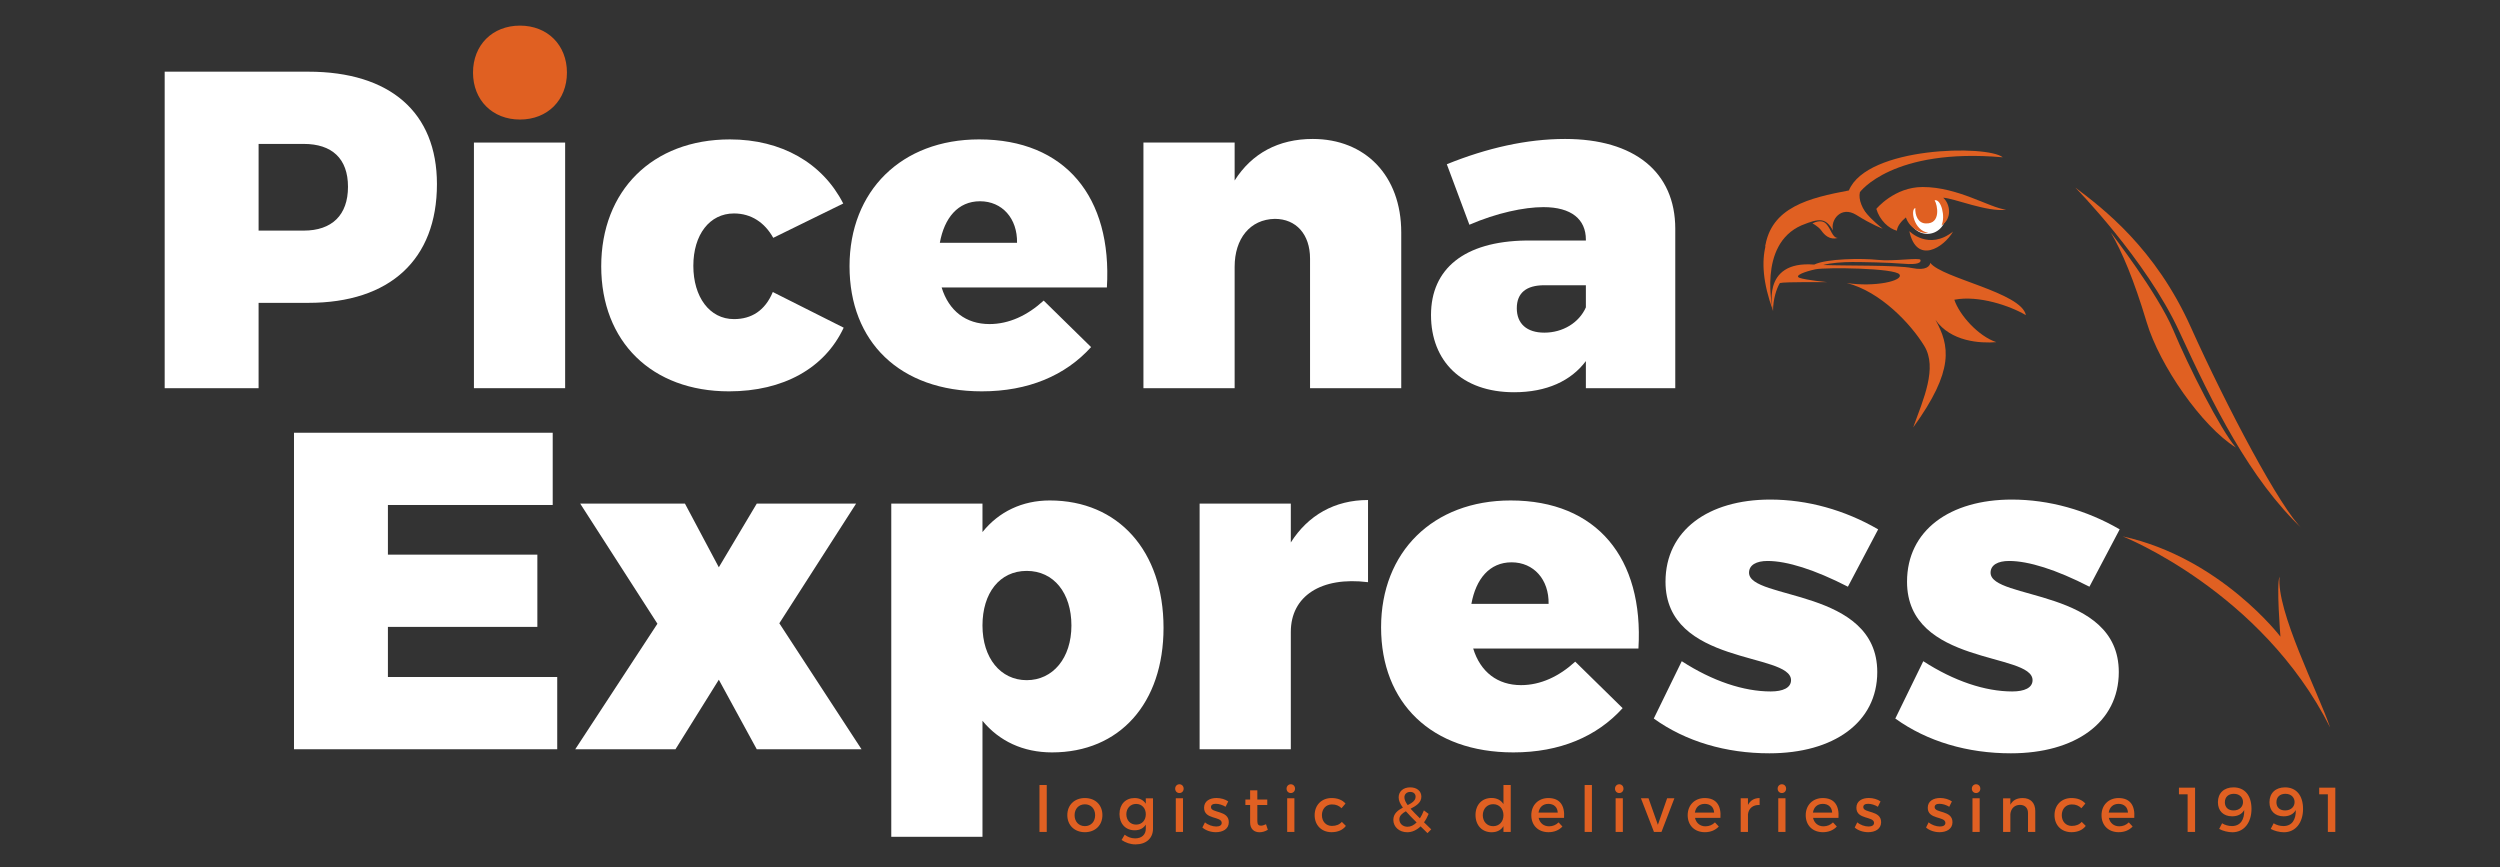 <?xml version="1.0" encoding="UTF-8"?>
<svg id="Livello_1" data-name="Livello 1" xmlns="http://www.w3.org/2000/svg" version="1.1" viewBox="0 0 3730.91 1294.42">
  <rect x="0" y="0" width="3730.91" height="1294.42" fill="#333333" stroke="none"/>
  <path d="M460.03,106.97c121.96,0,192.04,60.64,192.04,167.78,0,112.53-70.08,177.21-192.04,177.21h-74.12v127.35h-140.15V106.97h214.27ZM385.92,344.15h67.38c41.77,0,66.03-22.91,66.03-65.36s-24.25-64.01-66.03-64.01h-67.38v129.37Z" fill="#fff" stroke-width="0"/>
  <path d="M846.08,108.32c0,41.1-28.97,70.08-70.08,70.08s-70.08-28.97-70.08-70.08,28.97-70.08,70.08-70.08,70.08,28.97,70.08,70.08Z" fill="#e06022" stroke-width="0"/>
  <rect x="707.28" y="212.76" width="136.11" height="366.55" fill="#fff" stroke-width="0"/>
  <path d="M1258.42,303.72l-104.44,51.21c-12.8-22.91-33.01-36.38-58.62-36.38-36.38,0-60.64,31.67-60.64,78.16s24.25,79.51,60.64,79.51c26.28,0,46.49-12.8,57.95-40.43l105.78,53.23c-28.3,60.64-90.29,95.01-171.15,95.01-115.22,0-190.69-74.12-190.69-186.65s76.14-189.34,192.04-189.34c76.82,0,138.13,35.04,169.13,95.68Z" fill="#fff" stroke-width="0"/>
  <path d="M1651.88,429.05h-246.61c10.78,35.04,36.38,54.58,71.42,54.58,28.98,0,56.6-12.8,80.86-35.04l70.75,69.4c-38.41,42.45-93.66,66.03-163.06,66.03-122.63,0-197.43-74.12-197.43-186.65s77.49-189.34,193.38-189.34c128.69,0,198.77,86.25,190.69,221.01ZM1517.79,362.34c.68-36.38-22.23-61.99-55.25-61.99s-53.23,24.93-59.97,61.99h115.22Z" fill="#fff" stroke-width="0"/>
  <path d="M2091.17,346.85v232.46h-136.11v-193.38c0-36.38-20.89-59.3-52.56-59.3-37.06.68-59.97,29.65-59.97,71.42v181.25h-136.11V212.76h136.11v56.6c25.6-40.43,65.36-61.99,116.57-61.99,78.16,0,132.07,54.58,132.07,139.48Z" fill="#fff" stroke-width="0"/>
  <path d="M2500.11,341.45v237.85h-133.41v-40.43c-22.23,29.65-58.62,46.49-107.13,46.49-78.16,0-123.99-46.49-123.99-115.22s49.2-109.83,141.51-111.18h89.61v-1.34c0-30.32-21.56-48.51-63.33-48.51-28.98,0-70.08,8.76-110.51,26.28l-33.69-90.29c59.97-24.26,119.26-37.73,176.54-37.73,103.09,0,164.4,49.19,164.4,134.09ZM2366.7,458.7v-33.02h-61.99c-26.95,0-41.1,11.46-41.1,34.37s14.82,36.38,41.1,36.38c27.62,0,51.88-14.82,61.99-37.73Z" fill="#fff" stroke-width="0"/>
  <path d="M2903.55,321.73c0,15.07-12.22,27.29-27.29,27.29h0c-15.07,0-27.29-12.22-27.29-27.29v-4.26c0-15.07,12.22-27.29,27.29-27.29h0c15.07,0,27.29,12.22,27.29,27.29v4.26Z" fill="#fff" stroke-width="0"/>
  <path d="M2800.16,311.71s26.84-32.62,69.07-32.62c53.08,0,99.13,30.7,124.71,33.9-28.14,3.84-78.02-17.27-94.01-17.91,10.87,9.59,13.43,31.34-2.56,41.57,6.4-13.43-.64-40.29-10.23-37.73,4.48,7.03,9.59,35.17-12.79,34.53-12.15,0-16.63-12.79-15.99-23.02-7.67,1.92-2.56,33.26,19.19,37.09-8.95,1.92-27.5-5.76-33.26-23.02-7.03,5.76-12.79,12.79-13.43,19.83-12.15-3.2-25.58-15.35-30.7-32.62Z" fill="#e06022" stroke-width="0"/>
  <path d="M2646.03,463.92s-23.88-98.7,42.64-127.69c27.29-11.09,35.81-11.09,46.9,7.67-4.26-15.35,11.94-37.52,34.96-23.02,23.02,14.5,39.22,20.47,39.22,20.47,0,0-31.55-23.88-45.19-52.02-24.73,2.56-179.92,6.4-118.53,174.59Z" fill="#e06022" stroke-width="0"/>
  <path d="M2849.4,344.96s28.78,29.42,65.23.64c-13.43,23.66-54.36,49.88-65.23-.64Z" fill="#e06022" stroke-width="0"/>
  <path d="M2646.03,463.92s-19.83-75.47,61.4-69.07c18.55-8.95,70.99-9.59,94.65-7.03,23.66,2.56,62.67-3.84,63.95,0,1.28,3.84-3.2,7.67-25.58,5.76-22.38-1.92-62.67-2.56-76.1-2.56s-33.26,1.28-43.49,4.48c33.9,1.28,110.64,0,132.38,4.48,21.74,4.48,26.86-3.2,27.5-7.67,17.27,23.02,136.22,44.13,142.62,78.02-23.66-14.07-70.99-30.06-106.8-23.02,7.67,23.02,35.81,54.36,62.67,63.31-24.3,1.92-67.79-.64-90.81-33.26,21.1,38.37,28.78,74.83-33.26,160.52,15.35-42.21,36.45-88.9,16.63-121.51-19.83-32.62-65.23-81.22-115.76-94.01,41.57,6.4,85.06-3.2,78.66-12.79s-110-10.87-125.35-7.67c-15.35,3.2-32.62,9.59-23.66,12.79,8.95,3.2,41.57,6.4,41.57,6.4,0,0-63.95-.64-70.99,1.28-5.12,8.31-10.23,24.3-10.23,41.57Z" fill="#e06022" stroke-width="0"/>
  <path d="M2704.87,333.45s12.79-7.67,20.47.64c7.67,8.31,8.95,20.47,17.27,21.1-12.15,3.2-19.83-4.48-24.3-10.87-4.48-6.4-13.43-10.87-13.43-10.87Z" fill="#e06022" stroke-width="0"/>
  <path d="M3167.89,800.47s207.21,81.86,309.54,285.23c-17.91-52.44-80.58-173.95-75.47-225.12-5.12,10.23,1.28,89.54,1.28,89.54,0,0-89.54-117.67-235.35-149.65Z" fill="#e06022" stroke-width="0"/>
  <path d="M3097.12,279.94s105.74,107.44,155.2,214.88c49.46,107.44,104.88,220.43,184.19,295.04-32.4-28.99-114.26-184.19-167.13-301.86-52.87-117.67-130.89-176.94-172.25-208.06Z" fill="#e06022" stroke-width="0"/>
  <path d="M2775.64,286.76s48.6-66.51,213.18-52.02c-23.02-18.76-202.52-16.2-229.59,49.46-58.62,11.09-116.61,24.73-125.14,85.27,14.5-30.7,35.39-65.23,125.14-75.68,4.48,7.46,15.56,22.81,31.34,31.34-11.51-12.79-17.48-27.29-14.92-38.37Z" fill="#e06022" stroke-width="0"/>
  <path d="M3149.98,346.88s70.35,90.81,93.37,145.81c23.02,55,70.35,148.37,93.37,175.23-51.16-31.98-113.84-122.79-133.02-186.74-19.19-63.95-37.09-106.16-53.72-134.3Z" fill="#e06022" stroke-width="0"/>
  <g>
    <path d="M578.9,753.62v74.11h223.03v107.81h-223.03v74.8h252.68v107.81h-392.83v-472.34h386.09v107.81h-245.94Z" fill="#fff" stroke-width="0"/>
    <path d="M1129.35,751.6h148.24l-114.55,178.56,122.64,187.99h-156.33l-56.6-103.77-64.69,103.77h-149.58l122.63-187.32-115.22-179.23h156.32l50.53,95.01,56.6-95.01Z" fill="#fff" stroke-width="0"/>
    <path d="M1736.41,936.89c0,112.53-65.36,185.97-166.43,185.97-43.12,0-78.84-16.85-103.77-47.17v173.17h-136.11v-497.27h136.11v42.45c24.26-30.32,59.29-47.17,100.39-47.17,102.42,0,169.81,75.47,169.81,190.01ZM1598.95,933.52c0-48.51-26.27-81.53-66.71-81.53s-66.03,33.02-66.03,81.53,26.95,81.54,66.03,81.54,66.71-33.02,66.71-81.54Z" fill="#fff" stroke-width="0"/>
    <path d="M1926.37,809.54c25.6-40.43,65.35-63.34,115.22-63.34v122.63c-70.07-8.76-115.22,20.89-115.22,74.12v175.19h-136.11v-366.55h136.11v57.95Z" fill="#fff" stroke-width="0"/>
    <path d="M2445.15,967.88h-246.61c10.78,35.04,36.38,54.58,71.42,54.58,28.97,0,56.59-12.8,80.85-35.04l70.75,69.4c-38.41,42.46-93.65,66.04-163.06,66.04-122.63,0-197.42-74.12-197.42-186.65s77.49-189.34,193.38-189.34c128.69,0,198.77,86.25,190.68,221ZM2311.07,901.18c.67-36.38-22.24-61.99-55.26-61.99s-53.23,24.94-59.97,61.99h115.23Z" fill="#fff" stroke-width="0"/>
    <path d="M2802.89,790l-45.14,85.57c-49.86-25.6-90.97-38.41-119.93-38.41-16.84,0-27.62,6.06-27.62,17.52,0,41.1,191.36,22.91,191.36,148.24,0,75.47-65.36,121.29-161.04,121.29-64.69,0-124.66-17.52-172.49-51.88l41.77-85.57c45.82,29.65,92.31,45.14,132.75,45.14,18.19,0,30.32-5.4,30.32-16.84,0-41.78-187.33-21.56-187.33-146.89,0-76.82,64.02-122.63,156.33-122.63,55.25,0,111.17,15.49,161.04,44.47Z" fill="#fff" stroke-width="0"/>
    <path d="M3163.34,790l-45.14,85.57c-49.86-25.6-90.97-38.41-119.93-38.41-16.84,0-27.62,6.06-27.62,17.52,0,41.1,191.36,22.91,191.36,148.24,0,75.47-65.36,121.29-161.04,121.29-64.69,0-124.66-17.52-172.49-51.88l41.77-85.57c45.82,29.65,92.31,45.14,132.75,45.14,18.19,0,30.32-5.4,30.32-16.84,0-41.78-187.33-21.56-187.33-146.89,0-76.82,64.02-122.63,156.33-122.63,55.25,0,111.17,15.49,161.04,44.47Z" fill="#fff" stroke-width="0"/>
  </g>
  <g>
    <path d="M1551.27,1241.55v-70.02h10.85v70.02h-10.85Z" fill="#e06022" stroke-width="0"/>
    <path d="M1645.19,1216.45c0,15.1-10.66,25.48-26.14,25.48s-26.23-10.38-26.23-25.48,10.67-25.48,26.23-25.48,26.14,10.29,26.14,25.48ZM1603.67,1216.55c0,9.72,6.32,16.33,15.38,16.33s15.29-6.6,15.29-16.33-6.32-16.23-15.29-16.23-15.38,6.61-15.38,16.23Z" fill="#e06022" stroke-width="0"/>
    <path d="M1720.71,1236.65c0,14.44-10.29,23.49-26.05,23.49-7.83,0-14.72-2.46-20.85-6.6l4.62-7.83c4.72,3.49,9.63,5.47,15.76,5.47,9.53,0,15.76-5.57,15.76-14.25v-6.32c-3.4,5.47-9.06,8.49-16.61,8.49-13.59,0-22.65-9.81-22.65-24.25s8.97-23.78,22.27-23.87c7.74-.09,13.49,3.02,16.98,8.49v-8.11h10.76v45.3ZM1709.95,1215.13c0-9.06-5.94-15.38-14.44-15.38s-14.53,6.42-14.62,15.38c.09,9.06,5.94,15.48,14.62,15.48s14.44-6.42,14.44-15.48Z" fill="#e06022" stroke-width="0"/>
    <path d="M1766.42,1177c0,3.78-2.73,6.51-6.32,6.51s-6.32-2.73-6.32-6.51,2.74-6.6,6.32-6.6,6.32,2.73,6.32,6.6ZM1754.72,1241.55v-50.2h10.76v50.2h-10.76Z" fill="#e06022" stroke-width="0"/>
    <path d="M1832.97,1195.97l-3.96,8.02c-4.44-2.73-10-4.43-14.44-4.43s-7.36,1.41-7.36,5c0,9.25,26.7,4.25,26.61,22.46,0,10.29-9.15,14.91-19.25,14.91-7.36,0-15.19-2.46-20.2-6.98l3.87-7.74c4.34,3.87,11.33,6.23,16.8,6.23,4.62,0,8.21-1.61,8.21-5.38,0-10.29-26.42-4.53-26.33-22.65,0-10.19,8.87-14.53,18.5-14.53,6.32,0,13.02,1.89,17.55,5.09Z" fill="#e06022" stroke-width="0"/>
    <path d="M1892.06,1238.35c-3.96,2.36-8.12,3.68-12.36,3.68-7.55,0-14.06-4.34-14.06-14.63v-26.04h-7.08v-8.12h7.08v-13.78h10.76v13.78h14.81v8.12h-14.81v24.06c0,5.19,1.98,6.79,5.38,6.79,2.26,0,4.63-.75,7.55-2.17l2.73,8.31Z" fill="#e06022" stroke-width="0"/>
    <path d="M1932.66,1177c0,3.78-2.74,6.51-6.32,6.51s-6.32-2.73-6.32-6.51,2.74-6.6,6.32-6.6,6.32,2.73,6.32,6.6ZM1920.96,1241.55v-50.2h10.76v50.2h-10.76Z" fill="#e06022" stroke-width="0"/>
    <path d="M2007.99,1199.18l-5.94,6.98c-3.49-3.58-8.31-5.75-14.35-5.66-8.68,0-14.91,6.51-14.91,16.04s6.23,16.04,14.91,16.04c6.32,0,11.42-2.08,14.82-6.04l6.04,6.04c-4.53,5.95-11.8,9.34-21.33,9.34-14.91,0-25.29-10.29-25.29-25.39s10.38-25.57,25.29-25.57c9.06,0,16.14,2.93,20.76,8.21Z" fill="#e06022" stroke-width="0"/>
    <path d="M2120.05,1233.25c-5.85,5.57-12.65,8.77-19.91,8.77-11.8,0-20.77-7.83-20.77-18.5,0-9.34,6.8-14.34,14.25-18.3-4.34-5.85-6.32-10.57-6.32-15.29,0-8.77,6.89-14.91,17.18-14.91s16.7,5.75,16.7,13.87c0,9.06-7.92,13.78-16.04,18.03,3.59,4.06,8.21,8.77,13.87,14.34,2.27-3.4,4.25-7.36,5.95-11.89l7.08,5.29c-1.98,4.72-4.25,8.96-6.89,12.55l10.75,10.47-5.56,5.66-10.29-10.09ZM2114.1,1227.4c-6.6-6.6-11.89-11.99-16.04-16.7-5.48,3.12-9.72,6.61-9.72,11.99,0,6.61,5.38,11.14,12.17,11.14,4.82,0,9.44-2.36,13.59-6.42ZM2100.8,1201.54c6.42-3.3,11.79-6.7,11.79-12.55,0-4.34-3.11-7.17-8.02-7.17-5.28,0-8.68,3.49-8.68,8.02,0,3.49,1.6,7.17,4.9,11.7Z" fill="#e06022" stroke-width="0"/>
    <path d="M2254.57,1241.55h-10.86v-8.59c-3.58,5.85-9.62,9.06-17.65,9.06-14.44,0-24.06-10.47-24.06-25.76s9.72-25.38,23.87-25.38c8.12,0,14.16,3.3,17.83,9.15v-28.5h10.86v70.02ZM2243.71,1216.64c0-9.72-6.32-16.51-15.38-16.51s-15.38,6.89-15.48,16.51c.09,9.53,6.32,16.33,15.48,16.33s15.38-6.8,15.38-16.33Z" fill="#e06022" stroke-width="0"/>
    <path d="M2334.15,1220.6h-37.94c1.7,7.74,7.65,12.56,15.57,12.56,5.48,0,10.47-2.08,14.16-5.85l5.75,6.13c-4.9,5.38-12.08,8.49-20.76,8.49-15.48,0-25.66-10.29-25.66-25.39s10.47-25.48,25.39-25.57c17.64,0,24.82,11.51,23.49,29.63ZM2324.72,1212.68c-.38-8.12-5.75-13.02-13.96-13.02s-13.5,5-14.72,13.02h28.68Z" fill="#e06022" stroke-width="0"/>
    <path d="M2364.86,1241.55v-70.02h10.85v70.02h-10.85Z" fill="#e06022" stroke-width="0"/>
    <path d="M2422.81,1177c0,3.78-2.74,6.51-6.32,6.51s-6.32-2.73-6.32-6.51,2.74-6.6,6.32-6.6,6.32,2.73,6.32,6.6ZM2411.11,1241.55v-50.2h10.76v50.2h-10.76Z" fill="#e06022" stroke-width="0"/>
    <path d="M2468.31,1241.55l-19.44-50.2h11.32l13.97,39.54,13.78-39.54h10.85l-19.25,50.2h-11.23Z" fill="#e06022" stroke-width="0"/>
    <path d="M2567.52,1220.6h-37.94c1.7,7.74,7.65,12.56,15.57,12.56,5.48,0,10.47-2.08,14.16-5.85l5.75,6.13c-4.9,5.38-12.08,8.49-20.76,8.49-15.48,0-25.66-10.29-25.66-25.39s10.47-25.48,25.38-25.57c17.65,0,24.82,11.51,23.5,29.63ZM2558.08,1212.68c-.38-8.12-5.75-13.02-13.96-13.02s-13.5,5-14.72,13.02h28.68Z" fill="#e06022" stroke-width="0"/>
    <path d="M2608.6,1201.35c3.4-6.8,9.44-10.38,17.36-10.38v10.38c-10.09-.56-16.51,5.38-17.36,13.96v26.23h-10.85v-50.2h10.85v10Z" fill="#e06022" stroke-width="0"/>
    <path d="M2665.53,1177c0,3.78-2.74,6.51-6.32,6.51s-6.32-2.73-6.32-6.51,2.74-6.6,6.32-6.6,6.32,2.73,6.32,6.6ZM2653.83,1241.55v-50.2h10.76v50.2h-10.76Z" fill="#e06022" stroke-width="0"/>
    <path d="M2743.68,1220.6h-37.94c1.7,7.74,7.65,12.56,15.57,12.56,5.48,0,10.47-2.08,14.16-5.85l5.75,6.13c-4.9,5.38-12.08,8.49-20.76,8.49-15.48,0-25.66-10.29-25.66-25.39s10.47-25.48,25.39-25.57c17.64,0,24.82,11.51,23.49,29.63ZM2734.25,1212.68c-.38-8.12-5.75-13.02-13.96-13.02s-13.5,5-14.72,13.02h28.68Z" fill="#e06022" stroke-width="0"/>
    <path d="M2806.46,1195.97l-3.96,8.02c-4.43-2.73-10-4.43-14.44-4.43s-7.36,1.41-7.36,5c0,9.25,26.71,4.25,26.61,22.46,0,10.29-9.15,14.91-19.25,14.91-7.36,0-15.19-2.46-20.19-6.98l3.87-7.74c4.34,3.87,11.32,6.23,16.79,6.23,4.63,0,8.22-1.61,8.22-5.38,0-10.29-26.43-4.53-26.33-22.65,0-10.19,8.87-14.53,18.5-14.53,6.32,0,13.03,1.89,17.55,5.09Z" fill="#e06022" stroke-width="0"/>
    <path d="M2912.95,1195.97l-3.96,8.02c-4.43-2.73-10-4.43-14.44-4.43s-7.36,1.41-7.36,5c0,9.25,26.71,4.25,26.61,22.46,0,10.29-9.15,14.91-19.25,14.91-7.36,0-15.19-2.46-20.19-6.98l3.87-7.74c4.34,3.87,11.32,6.23,16.79,6.23,4.63,0,8.22-1.61,8.22-5.38,0-10.29-26.43-4.53-26.33-22.65,0-10.19,8.87-14.53,18.5-14.53,6.32,0,13.03,1.89,17.55,5.09Z" fill="#e06022" stroke-width="0"/>
    <path d="M2955.35,1177c0,3.78-2.74,6.51-6.32,6.51s-6.32-2.73-6.32-6.51,2.74-6.6,6.32-6.6,6.32,2.73,6.32,6.6ZM2943.65,1241.55v-50.2h10.76v50.2h-10.76Z" fill="#e06022" stroke-width="0"/>
    <path d="M3037.37,1210.32v31.23h-10.85v-28.21c0-7.55-4.53-12.18-12.08-12.18-8.3.1-13.49,5.85-14.25,13.68v26.71h-10.85v-50.2h10.85v9.62c3.58-6.98,10-10,18.5-10,11.7,0,18.68,7.36,18.68,19.35Z" fill="#e06022" stroke-width="0"/>
    <path d="M3112.14,1199.18l-5.94,6.98c-3.49-3.58-8.31-5.75-14.35-5.66-8.68,0-14.91,6.51-14.91,16.04s6.23,16.04,14.91,16.04c6.32,0,11.42-2.08,14.82-6.04l6.04,6.04c-4.53,5.95-11.8,9.34-21.33,9.34-14.91,0-25.29-10.29-25.29-25.39s10.38-25.57,25.29-25.57c9.06,0,16.14,2.93,20.76,8.21Z" fill="#e06022" stroke-width="0"/>
    <path d="M3185.12,1220.6h-37.94c1.7,7.74,7.65,12.56,15.57,12.56,5.48,0,10.47-2.08,14.16-5.85l5.75,6.13c-4.9,5.38-12.08,8.49-20.76,8.49-15.48,0-25.66-10.29-25.66-25.39s10.47-25.48,25.38-25.57c17.65,0,24.82,11.51,23.5,29.63ZM3175.68,1212.68c-.38-8.12-5.75-13.02-13.96-13.02s-13.5,5-14.72,13.02h28.68Z" fill="#e06022" stroke-width="0"/>
    <path d="M3264.72,1241.55v-56.15h-12.93v-9.91h24.06v66.06h-11.14Z" fill="#e06022" stroke-width="0"/>
    <path d="M3311.83,1237.03l4.34-8.4c4.06,2.64,9.62,4.15,14.63,4.15,12.83,0,18.78-9.63,18.4-23.88-3.49,6.14-9.72,9.34-18.03,9.34-13.21,0-21.23-8.21-21.23-21.04,0-13.68,9.15-22.17,23.22-22.17,16.7,0,26.89,11.89,26.89,32.18s-11.04,34.82-28.5,34.82c-6.51,0-14.34-1.98-19.72-5ZM3347.4,1196.92c.09-5.76-4.15-12.27-13.68-12.27-8.02,0-13.4,4.63-13.4,12.64,0,7.55,4.91,12.18,12.93,12.18,8.97,0,14.25-5.76,14.16-12.55Z" fill="#e06022" stroke-width="0"/>
    <path d="M3388.77,1237.03l4.34-8.4c4.06,2.64,9.62,4.15,14.63,4.15,12.83,0,18.78-9.63,18.4-23.88-3.49,6.14-9.72,9.34-18.03,9.34-13.21,0-21.23-8.21-21.23-21.04,0-13.68,9.15-22.17,23.22-22.17,16.7,0,26.89,11.89,26.89,32.18s-11.04,34.82-28.5,34.82c-6.51,0-14.34-1.98-19.72-5ZM3424.34,1196.92c.09-5.76-4.15-12.27-13.68-12.27-8.02,0-13.4,4.63-13.4,12.64,0,7.55,4.91,12.18,12.93,12.18,8.97,0,14.25-5.76,14.16-12.55Z" fill="#e06022" stroke-width="0"/>
    <path d="M3474.01,1241.55v-56.15h-12.93v-9.91h24.06v66.06h-11.14Z" fill="#e06022" stroke-width="0"/>
  </g>
</svg>